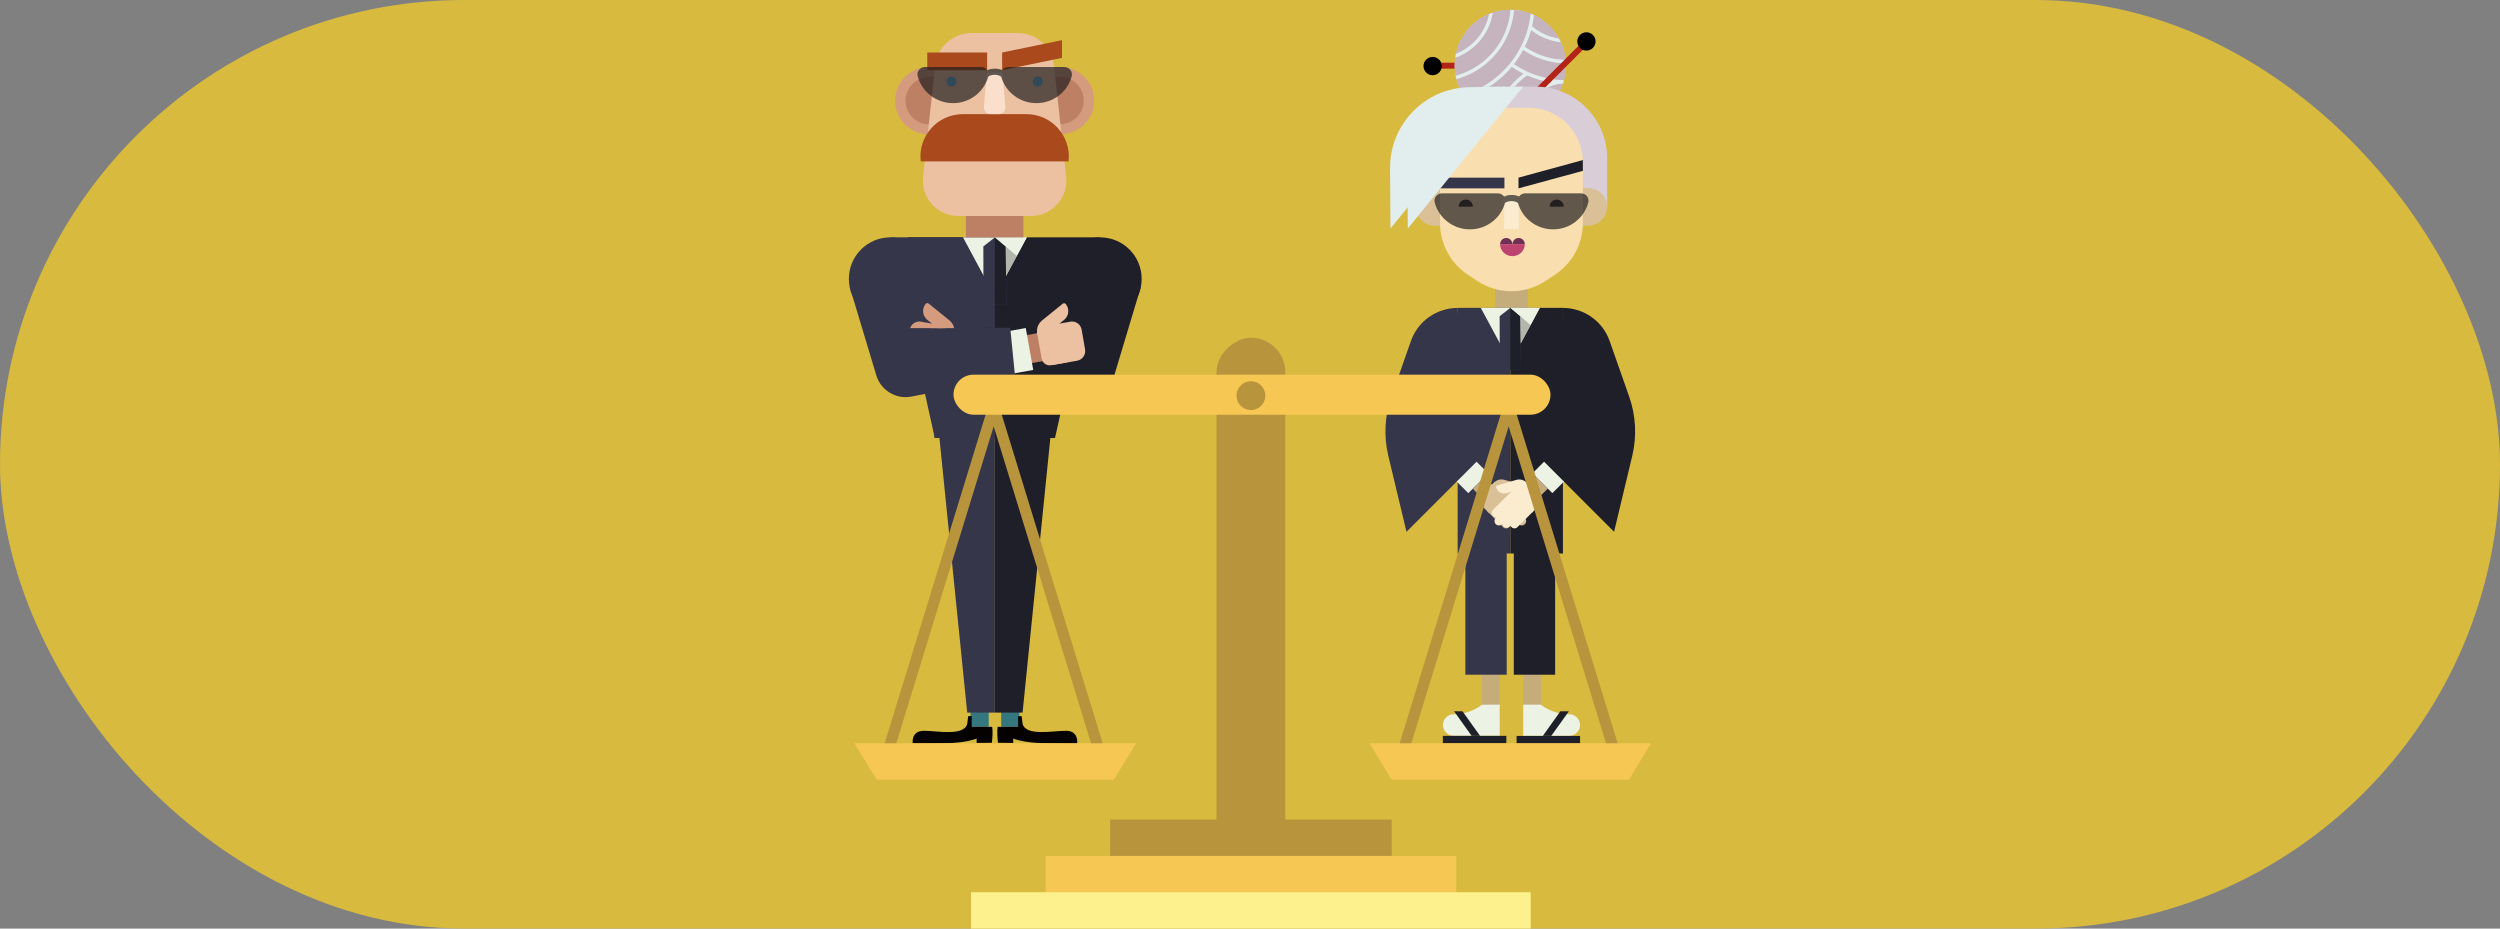 <?xml version="1.0" encoding="utf-8"?>
<svg xmlns="http://www.w3.org/2000/svg" xmlns:xlink="http://www.w3.org/1999/xlink" id="Calque_1" viewBox="0 0 350 130">
  <rect x="0" y="0" width="350" height="130" fill="#808080" stroke="none"/>
  <defs>
    <style>
      .cls-1, .cls-2, .cls-3, .cls-4, .cls-5, .cls-6, .cls-7 {
        fill: none;
      }

      .cls-8 {
        fill: #702f54;
      }

      .cls-9 {
        fill: #d8ba3e;
      }

      .cls-10 {
        fill: #f9dfcc;
      }

      .cls-11 {
        fill: #34777f;
      }

      .cls-2 {
        stroke-width: 5.96px;
      }

      .cls-2, .cls-3, .cls-4, .cls-12, .cls-6, .cls-7 {
        stroke-miterlimit: 10;
      }

      .cls-2, .cls-5 {
        stroke: #edf3e4;
      }

      .cls-13 {
        fill: #edf3e4;
      }

      .cls-14 {
        fill: #d9c097;
      }

      .cls-15 {
        fill: #b22418;
      }

      .cls-16 {
        opacity: .7;
      }

      .cls-16, .cls-17 {
        fill: #221f20;
      }

      .cls-18 {
        fill: #c5ad7b;
      }

      .cls-3 {
        stroke: #bd8064;
      }

      .cls-3, .cls-6 {
        stroke-width: 3.99px;
      }

      .cls-19 {
        clip-path: url(#clippath-1);
      }

      .cls-20 {
        fill: #b8953d;
      }

      .cls-21 {
        fill: #f9deb0;
      }

      .cls-22 {
        fill: #36364b;
      }

      .cls-4 {
        stroke: #b8953d;
        stroke-linecap: round;
        stroke-width: 1.56px;
      }

      .cls-12 {
        fill: #c5b3be;
        stroke: #e2eeed;
        stroke-width: .49px;
      }

      .cls-23 {
        fill: #4caee5;
      }

      .cls-24 {
        fill: #fbebcf;
      }

      .cls-25 {
        fill: #ce9d69;
      }

      .cls-26 {
        fill: #f6c752;
      }

      .cls-27 {
        fill: #b2b6ab;
      }

      .cls-28 {
        fill: #1f1f2a;
      }

      .cls-29 {
        fill: #ebc1a1;
      }

      .cls-30 {
        fill: #a9491c;
      }

      .cls-31 {
        fill: #d9ced8;
      }

      .cls-32 {
        fill: #e2eeed;
      }

      .cls-33 {
        fill: #bd8064;
      }

      .cls-34 {
        fill: #e8b260;
      }

      .cls-5 {
        stroke-linejoin: round;
        stroke-width: 3.93px;
      }

      .cls-35 {
        fill: #be436f;
      }

      .cls-6 {
        stroke: #b49b6c;
      }

      .cls-36 {
        fill: #040100;
      }

      .cls-37 {
        fill: #d59b7e;
      }

      .cls-38 {
        clip-path: url(#clippath);
      }

      .cls-39 {
        fill: #fcf18c;
      }

      .cls-7 {
        stroke: #c5ad7b;
        stroke-width: 2.46px;
      }
    </style>
    <clipPath id="clippath">
      <polygon class="cls-1" points="134.61 45.94 125.17 45.94 125.17 41.28 135.58 41.28 134.61 45.94"/>
    </clipPath>
    <clipPath id="clippath-1">
      <circle class="cls-31" cx="211.44" cy="9.16" r="7.78"/>
    </clipPath>
  </defs>
  <rect class="cls-9" x="0" y="0" width="350" height="130" rx="65" ry="65"/>
  <g>
    <g>
      <rect class="cls-11" x="140.15" y="98.14" width="2.55" height="3.62" transform="translate(282.86 199.9) rotate(-180)"/>
      <path class="cls-36" d="M143.15,101.29c.42,1.84,4.26,1.01,6.09,1.02s1.56,1.76,1.56,1.76c0,0-1.89,0-4.68-.03s-4.27-.64-4.27-.64v.61s-2.13-.02-2.13-.02c-.2-1.62-.04-2.23-.04-2.23h2.86s0-1.5,0-1.5h.49l.13,1.03Z"/>
      <polygon class="cls-28" points="143.16 99.76 139.28 99.76 139.28 61.32 147.05 61.32 143.16 99.76"/>
      <rect class="cls-11" x="135.87" y="98.14" width="2.55" height="3.62"/>
      <path class="cls-36" d="M135.43,101.29c-.42,1.84-4.26,1.01-6.09,1.02s-1.56,1.76-1.56,1.76c0,0,1.89,0,4.68-.03,2.79-.02,4.27-.64,4.27-.64v.61s2.13-.02,2.13-.02c.2-1.62.04-2.23.04-2.23h-2.86v-1.5h-.49l-.13,1.03Z"/>
      <polygon class="cls-22" points="135.41 99.76 139.28 99.76 139.28 61.32 131.52 61.32 135.41 99.76"/>
      <g>
        <polygon class="cls-28" points="127.12 33.23 154.02 33.23 147.7 61.32 130.87 61.32 127.12 33.23"/>
        <polygon class="cls-22" points="124.65 33.23 139.28 33.23 139.28 61.32 130.87 61.32 124.65 33.23"/>
      </g>
      <g>
        <polygon class="cls-13" points="139.28 41.53 139.28 41.53 134.82 33.23 143.75 33.23 139.28 41.53"/>
        <polygon class="cls-22" points="140.9 42.6 137.69 42.6 137.67 34.5 139.29 33.23 139.29 33.23 140.8 34.5 140.9 42.6"/>
        <polygon class="cls-28" points="139.28 33.23 140.79 34.5 140.89 42.6 139.27 42.6 139.28 33.23"/>
        <polygon class="cls-13" points="142.34 35.84 143.75 33.23 139.28 33.23 140.79 34.5 142.34 35.84"/>
        <polygon class="cls-27" points="140.8 34.5 140.85 38.63 142.35 35.84 140.8 34.5"/>
      </g>
      <rect class="cls-33" x="135.22" y="29.24" width="8.06" height="3.99"/>
      <g>
        <g>
          <path class="cls-37" d="M125.31,9.38h5.23c2.6,0,4.7,2.11,4.7,4.7h0c0,2.6-2.11,4.7-4.7,4.7h-5.23v-9.41h0Z" transform="translate(260.55 28.18) rotate(-180)"/>
          <path class="cls-33" d="M126.78,10.77h3.68c1.83,0,3.31,1.48,3.31,3.31h0c0,1.83-1.48,3.31-3.31,3.31h-3.68v-6.63h0Z" transform="translate(260.55 28.18) rotate(-180)"/>
          <g>
            <path class="cls-37" d="M143.26,9.38h5.23c2.6,0,4.7,2.11,4.7,4.7h0c0,2.6-2.11,4.7-4.7,4.7h-5.23v-9.41h0Z"/>
            <path class="cls-33" d="M144.73,10.77h3.68c1.83,0,3.31,1.48,3.31,3.31h0c0,1.83-1.48,3.31-3.31,3.31h-3.68v-6.63h0Z"/>
          </g>
        </g>
        <path class="cls-29" d="M134.16,30.24h10.17c2.95,0,5.25-2.56,4.93-5.5l-1.7-15.55c-.28-2.6-2.48-4.57-5.1-4.57h-6.43c-2.62,0-4.82,1.97-5.1,4.57l-1.7,15.55c-.32,2.93,1.98,5.5,4.93,5.5Z"/>
        <path class="cls-30" d="M149.6,22.6c.4-3.53-2.35-6.62-5.9-6.62h-8.9c-3.55,0-6.31,3.09-5.9,6.62"/>
        <g>
          <g>
            <path class="cls-23" d="M144.58,11.42c0,.39.32.7.7.7s.7-.32.7-.7"/>
            <path class="cls-23" d="M145.99,11.42c0-.39-.32-.7-.7-.7s-.7.32-.7.7"/>
          </g>
          <g>
            <path class="cls-23" d="M132.51,11.42c0,.39.32.7.7.7s.7-.32.7-.7"/>
            <path class="cls-23" d="M133.92,11.42c0-.39-.32-.7-.7-.7s-.7.32-.7.7"/>
          </g>
        </g>
      </g>
      <polygon class="cls-34" points="144.78 33.23 144.78 33.23 144.78 33.23 144.78 33.23"/>
      <g>
        <rect class="cls-30" x="129.82" y="7.35" width="8.38" height="2.48"/>
        <polygon class="cls-30" points="140.3 9.83 148.68 8.1 148.68 5.62 140.3 7.35 140.3 9.83"/>
      </g>
      <path class="cls-10" d="M139.79,15.98h-1.09c-.56,0-1-.48-.95-1.04l.41-4.79h2.18l.41,4.79c.05.56-.39,1.04-.95,1.04Z"/>
      <path class="cls-16" d="M149.02,9.38h-7.86c-.36,0-.67.18-.85.44-.3-.14-.66-.22-1.05-.21-.38,0-.74.08-1.05.22-.19-.27-.5-.45-.86-.45h-7.86c-.68,0-1.19.64-1.01,1.3.58,2.17,2.58,3.76,4.95,3.76,2.35,0,4.33-1.57,4.92-3.7.02-.02.04-.03.06-.05.22-.14.53-.22.85-.22.37,0,.71.12.91.27.6,2.13,2.58,3.7,4.93,3.7,2.37,0,4.37-1.6,4.94-3.76.17-.65-.33-1.29-1.02-1.29Z"/>
      <circle class="cls-22" cx="124.65" cy="39.04" r="5.81"/>
      <path class="cls-28" d="M159.7,40.24l-3.46,11.51-.24.81c-.64,2.12-2.79,3.38-4.92,2.97l-14.51-2.82.68-6.82,14.78.11-5.16,3.78,1.47-11.93,11.37,2.39h0Z"/>
      <g>
        <line class="cls-3" x1="143.63" y1="48.95" x2="147.4" y2="48.28"/>
        <line class="cls-2" x1="144.13" y1="48.86" x2="140.42" y2="49.52"/>
        <g>
          <circle class="cls-28" cx="154.02" cy="39.04" r="5.81"/>
          <path class="cls-29" d="M146.67,41.96h0c.87,0,1.58.71,1.58,1.58v4.35h0c-1.04,0-1.88-.84-1.88-1.88v-3.74c0-.17.14-.31.31-.31Z" transform="translate(89.49 -97.82) rotate(50.99)"/>
          <path class="cls-29" d="M149.35,50.74l-2.19.39c-.63.11-1.22-.31-1.33-.93l-.65-3.65,3.2-1.24.96,5.44Z"/>
          <path class="cls-29" d="M149.84,45.04l-3.5.61.95,5.46,3.5-.61c.75-.13,1.25-.84,1.12-1.59l-.48-2.76c-.13-.75-.84-1.25-1.59-1.12Z"/>
        </g>
      </g>
      <path class="cls-22" d="M130.34,37.84l1.47,11.93-5.16-3.78,14.78-.11.68,6.82-14.51,2.82c-2.17.42-4.28-.88-4.91-2.95l-.25-.83-3.46-11.51,11.37-2.39h0Z"/>
      <g class="cls-38">
        <g>
          <line class="cls-6" x1="135.17" y1="48.95" x2="131.4" y2="48.28"/>
          <line class="cls-2" x1="134.66" y1="48.86" x2="138.38" y2="49.52"/>
          <g>
            <path class="cls-37" d="M132.43,41.96h0v4.35c0,.87-.71,1.58-1.58,1.58h0c-.17,0-.31-.14-.31-.31v-3.74c0-1.04.84-1.88,1.88-1.88Z" transform="translate(249.16 -28.98) rotate(129.01)"/>
            <path class="cls-25" d="M129.44,50.74l2.19.39c.63.11,1.22-.31,1.33-.93l.65-3.65-3.2-1.24-.96,5.44Z"/>
            <path class="cls-37" d="M128.95,45.04l3.5.61-.95,5.46-3.5-.61c-.75-.13-1.25-.84-1.12-1.59l.48-2.76c.13-.75.84-1.25,1.59-1.12Z"/>
          </g>
        </g>
      </g>
    </g>
    <g>
      <g>
        <g>
          <g>
            <rect class="cls-15" x="200.66" y="8.78" width="9.66" height=".83"/>
            <circle cx="200.57" cy="9.25" r="1.28"/>
          </g>
          <g>
            <circle class="cls-31" cx="211.44" cy="9.16" r="7.78"/>
            <g class="cls-19">
              <circle class="cls-12" cx="219.8" cy="19.1" r="13.54"/>
              <circle class="cls-12" cx="219.8" cy="19.1" r="10.68"/>
              <circle class="cls-12" cx="219.8" cy="19.1" r="7.78"/>
              <circle class="cls-12" cx="219.36" cy="-2.06" r="13.54"/>
              <circle class="cls-12" cx="219.36" cy="-2.06" r="10.68"/>
              <circle class="cls-12" cx="219.36" cy="-2.06" r="7.78"/>
              <circle class="cls-12" cx="201.07" cy=".52" r="13.54"/>
              <circle class="cls-12" cx="201.07" cy=".52" r="10.68"/>
              <circle class="cls-12" cx="201.07" cy=".52" r="7.78"/>
            </g>
          </g>
          <g>
            <polyline class="cls-7" points="214.49 91.29 214.49 98.66 214.49 100.84"/>
            <path class="cls-13" d="M219.7,100h0c-1.37,0-2.7-.43-3.81-1.22l-.18-.13h-2.46s0,4.36,0,4.36h6.44c.83,0,1.51-.68,1.51-1.51h0c0-.83-.68-1.51-1.51-1.51Z"/>
            <rect class="cls-28" x="212.32" y="103.02" width="8.89" height="1.04" transform="translate(433.53 207.09) rotate(-180)"/>
            <polygon class="cls-28" points="216 103.02 217.18 103.02 219.64 99.58 218.45 99.58 216 103.02"/>
          </g>
          <g>
            <polyline class="cls-7" points="208.72 91.29 208.72 98.66 208.72 100.84"/>
            <path class="cls-13" d="M203.51,100h0c1.37,0,2.7-.43,3.81-1.22l.18-.13h2.46s0,4.36,0,4.36h-6.44c-.83,0-1.51-.68-1.51-1.51h0c0-.83.68-1.51,1.51-1.51Z"/>
            <rect class="cls-28" x="202" y="103.02" width="8.89" height="1.04"/>
            <polygon class="cls-28" points="207.21 103.02 206.03 103.02 203.57 99.58 204.75 99.58 207.21 103.02"/>
          </g>
          <g>
            <rect class="cls-15" x="213.83" y="8.91" width="9.66" height=".83" transform="translate(379.87 -138.69) rotate(135)"/>
            <circle cx="222.1" cy="5.8" r="1.28"/>
          </g>
          <g>
            <path class="cls-31" d="M225,29.27l-26.75.04v-7.13c0-5.55,4.49-10.05,10.04-10.05h6.64c5.56-.02,10.07,4.48,10.07,10.04v7.09Z"/>
            <g>
              <g>
                <path class="cls-14" d="M219.44,26.33h2.92c1.45,0,2.63,1.18,2.63,2.63h0c0,1.45-1.18,2.63-2.63,2.63h-2.92v-5.26h0Z"/>
                <path class="cls-14" d="M198.21,26.33h2.92c1.45,0,2.63,1.18,2.63,2.63h0c0,1.45-1.18,2.63-2.63,2.63h-2.92v-5.26h0Z" transform="translate(401.98 57.93) rotate(-180)"/>
              </g>
              <polygon class="cls-18" points="209.31 39.71 209.31 43.66 211.6 45.98 213.89 43.66 213.89 39.71 209.31 39.71"/>
              <path class="cls-21" d="M217.73,38.44l-1.31.87c-1.43.95-3.11,1.46-4.82,1.46h0c-1.72,0-3.39-.51-4.82-1.46l-1.31-.87c-2.42-1.61-3.87-4.33-3.87-7.23v-8.54c0-4.19,3.4-7.59,7.59-7.59h4.82c4.19,0,7.59,3.4,7.59,7.59v8.54c0,2.91-1.45,5.62-3.87,7.23Z"/>
              <rect class="cls-24" x="210.58" y="27.45" width="2.05" height="4.64"/>
              <path class="cls-16" d="M221.36,27.07h-7.84c-.36,0-.66.18-.85.44-.3-.14-.66-.22-1.05-.21-.38,0-.74.08-1.05.22-.19-.27-.49-.45-.86-.45h-7.84c-.68,0-1.19.64-1.01,1.29.58,2.16,2.56,3.75,4.93,3.75,2.34,0,4.31-1.56,4.91-3.69.02-.02.04-.03.06-.05.22-.14.53-.22.85-.22.37,0,.71.12.91.27.6,2.13,2.57,3.69,4.91,3.69,2.37,0,4.35-1.59,4.93-3.75.17-.65-.33-1.29-1.01-1.29Z"/>
            </g>
          </g>
          <rect class="cls-28" x="211.44" y="43.1" width="7.37" height="34.39"/>
          <rect class="cls-22" x="204.07" y="43.1" width="7.37" height="34.39"/>
          <path class="cls-22" d="M196.91,74.45l8.41-8.41-1.25-22.93h0c-2.94,0-5.57,1.86-6.54,4.63l-2.74,7.8c-.93,2.65-1.08,5.52-.43,8.26l2.55,10.66Z"/>
          <path class="cls-28" d="M225.97,74.45l-8.41-8.41,1.25-22.93h0c2.94,0,5.57,1.86,6.54,4.63l2.74,7.8c.93,2.65,1.08,5.52.43,8.26l-2.55,10.66Z"/>
          <g>
            <polygon class="cls-13" points="211.44 50.77 211.44 50.77 207.31 43.1 215.57 43.1 211.44 50.77"/>
            <polygon class="cls-22" points="212.94 51.76 209.97 51.76 209.95 44.27 211.45 43.1 211.45 43.1 212.85 44.27 212.94 51.76"/>
            <polygon class="cls-28" points="211.44 43.1 212.84 44.27 212.93 51.76 211.43 51.76 211.44 43.1"/>
            <polygon class="cls-13" points="214.27 45.52 215.57 43.1 211.44 43.1 212.84 44.27 214.27 45.52"/>
            <polygon class="cls-27" points="212.85 44.27 212.89 48.1 214.28 45.52 212.85 44.27"/>
          </g>
        </g>
        <path class="cls-8" d="M210.02,34.18c0-.48.39-.86.86-.86s.86.39.86.86"/>
        <path class="cls-8" d="M211.75,34.18c0-.48.39-.86.86-.86s.86.39.86.86"/>
        <path class="cls-35" d="M213.47,34.18c0,.93-.77,1.68-1.73,1.68s-1.73-.75-1.73-1.68"/>
        <path class="cls-17" d="M204.22,28.93c0-.55.44-.99.99-.99s.99.44.99.99"/>
        <path class="cls-17" d="M216.95,28.93c0-.55.44-.99.99-.99s.99.44.99.99"/>
        <rect class="cls-22" x="201.6" y="24.87" width="9.02" height="1.5"/>
        <polygon class="cls-28" points="221.6 22.41 212.59 24.87 212.59 26.37 221.6 23.92 221.6 22.41"/>
        <rect class="cls-28" x="211.93" y="74.66" width="5.79" height="19.8"/>
        <rect class="cls-22" x="205.15" y="74.66" width="5.79" height="19.8"/>
        <path class="cls-32" d="M213.23,12.13l-16.14,19.87-.05-8.47c-.03-6.17,4.91-11.22,11.08-11.32l5.11-.08Z"/>
        <path class="cls-32" d="M210.8,12.13l-16.14,19.87-.05-8.47c-.03-6.17,4.91-11.22,11.08-11.32l5.11-.08Z"/>
      </g>
      <g>
        <rect class="cls-18" x="206.54" y="67.32" width="2.3" height="1.92" transform="translate(13.06 167.86) rotate(-45.29)"/>
        <g>
          <g>
            <path class="cls-14" d="M210.34,69.6l2.65,2.65c.24.24.64.24.88,0h0c.24-.24.24-.64,0-.88l-2.65-2.65c-.09-.09-.25-.09-.34,0l-.54.54c-.09.09-.09.25,0,.34Z"/>
            <path class="cls-14" d="M209.59,70.36l3.01,3.02c.24.24.64.24.88,0h0c.24-.24.24-.64,0-.88l-3.01-3.02c-.09-.09-.25-.09-.34,0l-.54.54c-.09.09-.09.25,0,.34Z"/>
            <path class="cls-14" d="M208.88,71.06l2.62,2.63c.24.24.64.24.88,0h0c.24-.24.24-.64,0-.88l-2.62-2.63c-.09-.09-.25-.09-.34,0l-.54.54c-.09.09-.09.25,0,.34Z"/>
            <path class="cls-14" d="M208.27,71.63l2.19,2.19c.21.21.56.21.77,0h0c.21-.21.21-.56,0-.77l-2.19-2.19c-.08-.08-.22-.08-.3,0l-.47.47c-.08.08-.08.22,0,.3Z"/>
            <path class="cls-14" d="M210.69,65.85h0c.65,0,1.18.53,1.18,1.18v3.26h0c-.78,0-1.41-.63-1.41-1.41v-2.8c0-.13.1-.23.23-.23Z" transform="translate(334.94 -116.06) rotate(106.04)"/>
          </g>
          <path class="cls-14" d="M208.47,71.83l-1.18-1.18c-.34-.34-.34-.88,0-1.22l1.97-1.97,2.14,1.44-2.93,2.93Z"/>
        </g>
        <line class="cls-5" x1="206.95" y1="67.65" x2="205.33" y2="66.03"/>
      </g>
      <g>
        <rect class="cls-18" x="214.24" y="67.13" width="1.92" height="2.3" transform="translate(14.22 171.14) rotate(-44.71)"/>
        <g>
          <g>
            <path class="cls-24" d="M212.55,69.6l-2.65,2.65c-.24.24-.64.24-.88,0h0c-.24-.24-.24-.64,0-.88l2.65-2.65c.09-.09.25-.09.34,0l.54.54c.09.09.09.25,0,.34Z"/>
            <path class="cls-24" d="M213.3,70.36l-3.01,3.02c-.24.24-.64.24-.88,0h0c-.24-.24-.24-.64,0-.88l3.01-3.02c.09-.09.25-.09.34,0l.54.54c.09.09.09.25,0,.34Z"/>
            <path class="cls-24" d="M214,71.06l-2.62,2.63c-.24.24-.64.24-.88,0h0c-.24-.24-.24-.64,0-.88l2.62-2.63c.09-.09.25-.09.34,0l.54.54c.09.09.09.25,0,.34Z"/>
            <path class="cls-24" d="M214.61,71.63l-2.19,2.19c-.21.21-.56.21-.77,0h0c-.21-.21-.21-.56,0-.77l2.19-2.19c.08-.08.22-.08.3,0l.47.47c.08.08.08.22,0,.3Z"/>
            <path class="cls-24" d="M212.43,65.85h0v3.26c0,.65-.53,1.18-1.18,1.18h0c-.13,0-.23-.1-.23-.23v-2.8c0-.78.63-1.41,1.41-1.41Z" transform="translate(218.64 -154.21) rotate(73.96)"/>
          </g>
          <path class="cls-24" d="M214.42,71.83l1.18-1.18c.34-.34.34-.88,0-1.22l-1.97-1.97-2.14,1.44,2.93,2.93Z"/>
        </g>
        <line class="cls-5" x1="215.94" y1="67.65" x2="217.56" y2="66.03"/>
      </g>
    </g>
    <g>
      <path class="cls-4" d="M153.95,105.33l-14.62-47.6c-.05-.24-.39-.24-.43,0l-14.62,47.6"/>
      <rect class="cls-20" x="137.69" y="79.91" width="74.88" height="9.63" rx="4.81" ry="4.81" transform="translate(259.85 -90.41) rotate(90)"/>
      <rect class="cls-20" x="155.42" y="114.74" width="39.42" height="5.09"/>
      <polyline class="cls-26" points="146.38 124.92 146.38 119.83 203.88 119.83 203.88 124.92"/>
      <rect class="cls-39" x="135.94" y="124.91" width="78.36" height="5.09"/>
      <path class="cls-4" d="M226.05,105.33l-14.62-47.6c-.05-.24-.39-.24-.43,0l-14.62,47.6"/>
      <rect class="cls-26" x="133.49" y="52.45" width="83.58" height="5.61" rx="2.81" ry="2.81"/>
      <circle class="cls-20" cx="175.13" cy="55.39" r="2.02"/>
      <polygon class="cls-26" points="155.95 109.15 122.72 109.15 119.62 104.06 159.05 104.06 155.95 109.15"/>
      <polygon class="cls-26" points="228.06 109.15 194.83 109.15 191.73 104.06 231.15 104.06 228.06 109.15"/>
    </g>
  </g>
</svg>